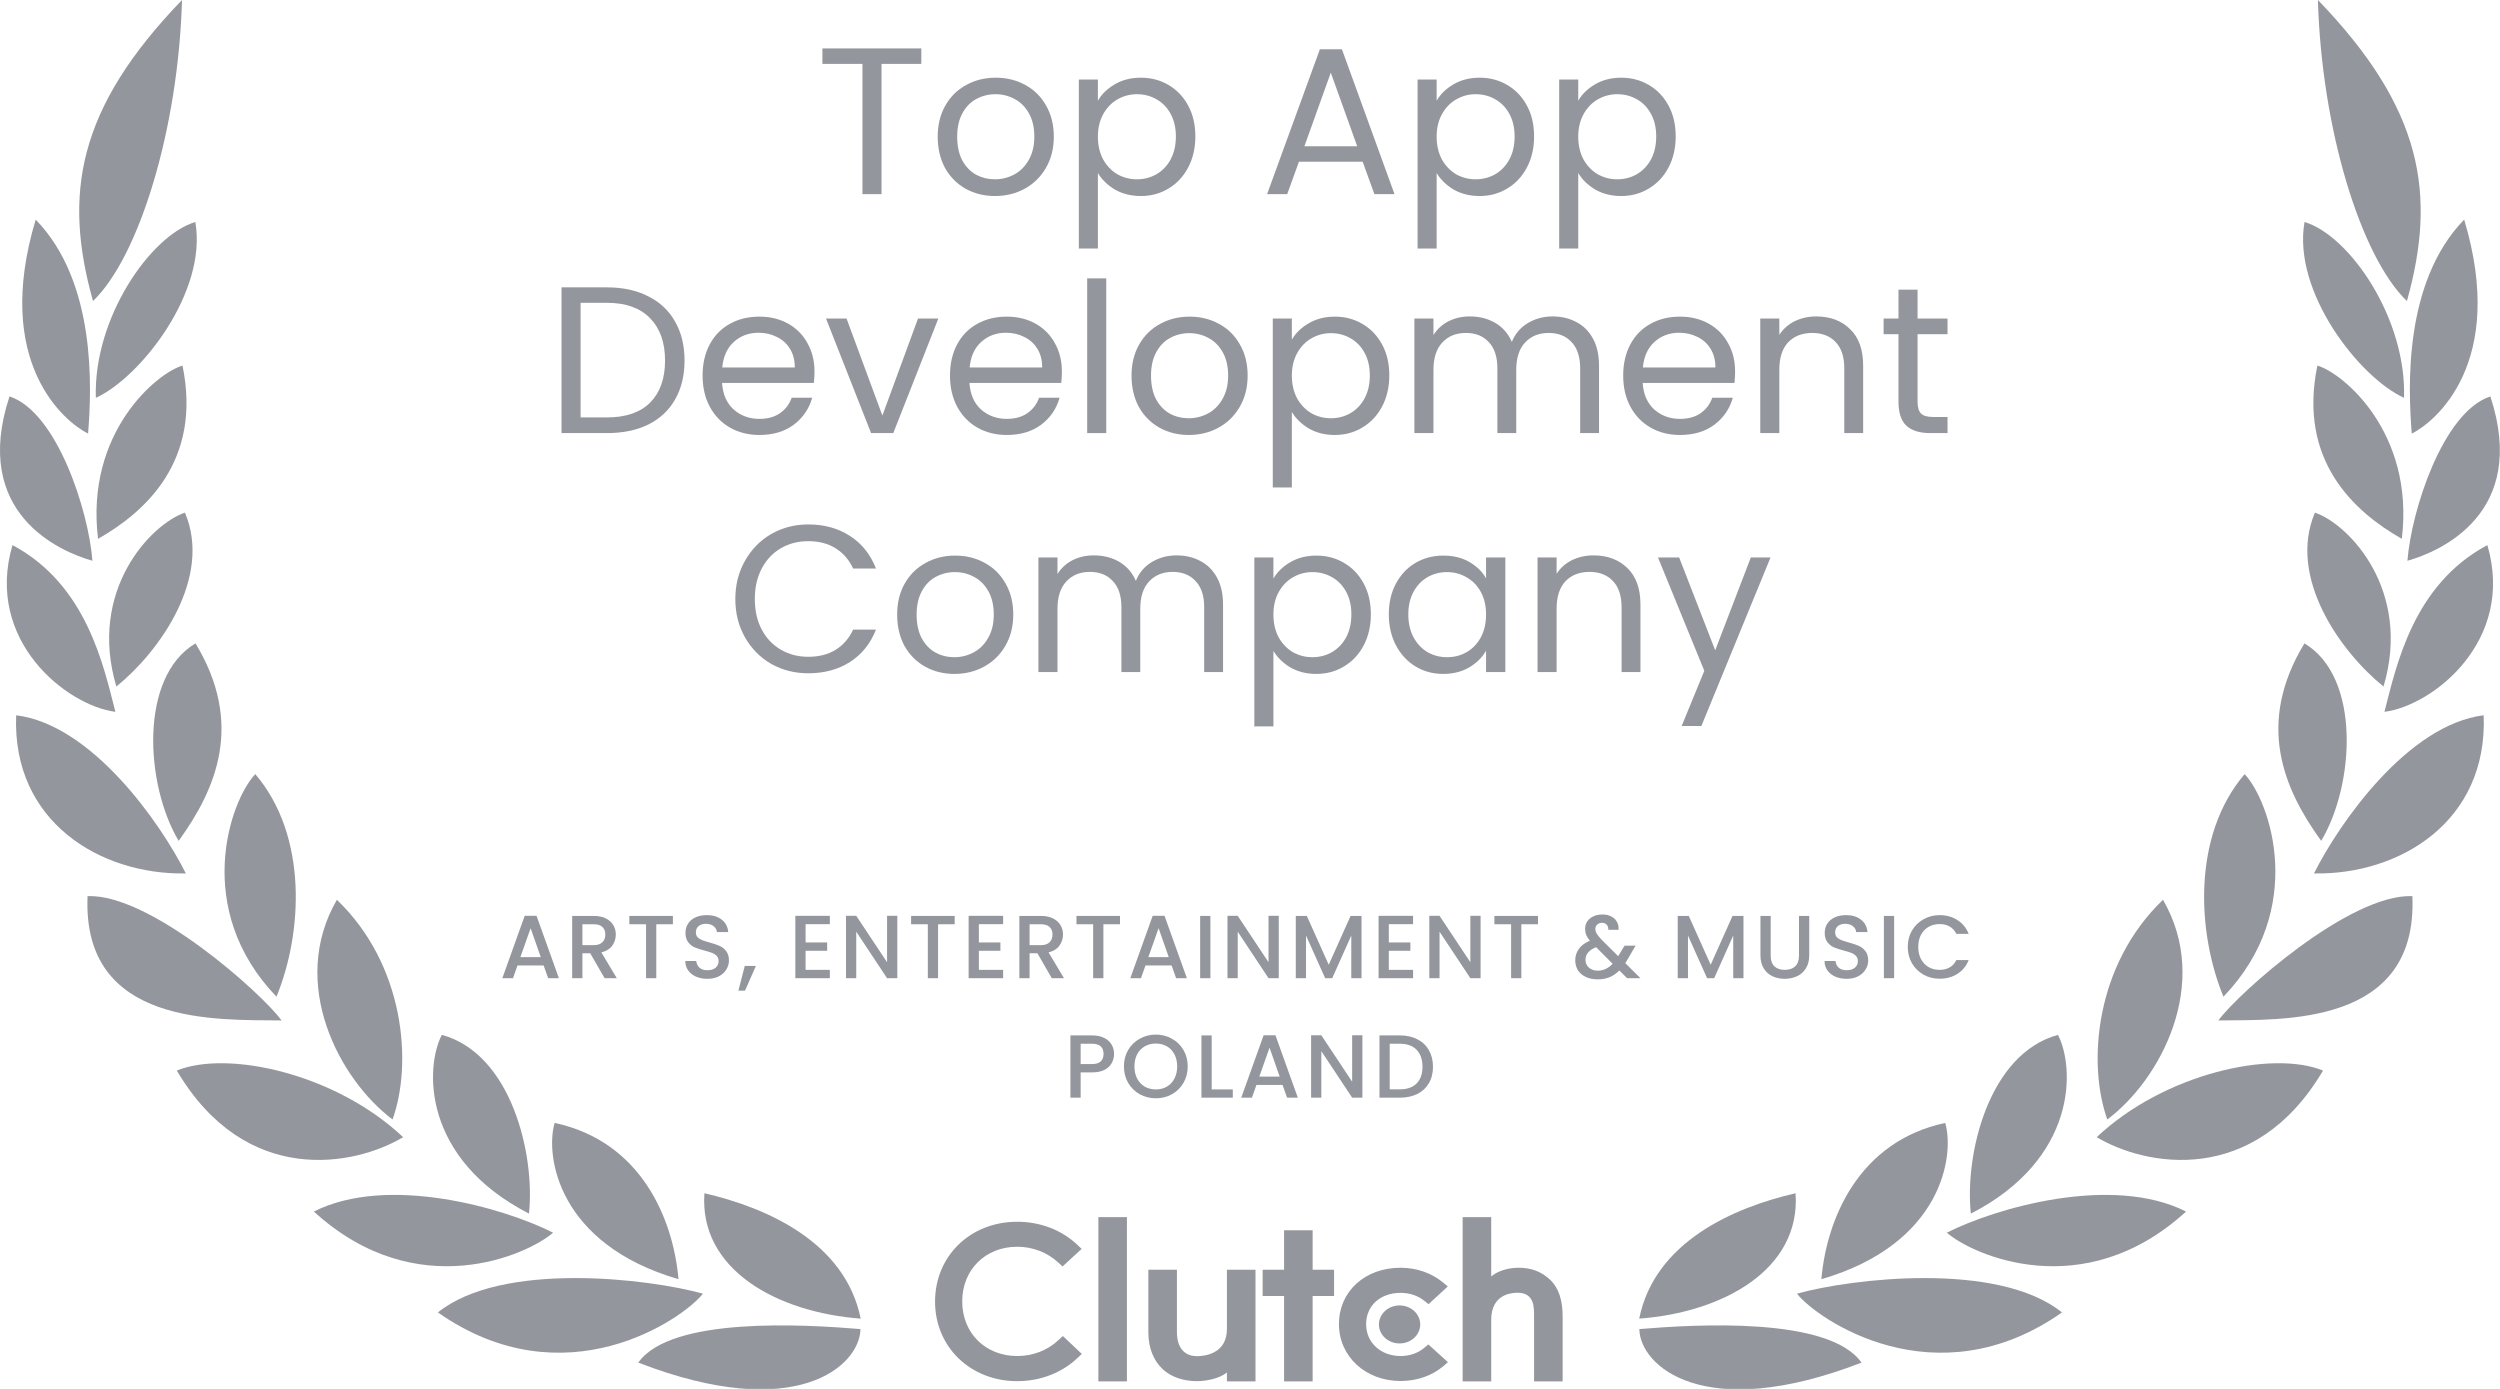<?xml version="1.0" encoding="UTF-8"?> <svg xmlns="http://www.w3.org/2000/svg" width="144" height="80" viewBox="0 0 144 80" fill="none"><g clip-path="url(#clip0_4327_64270)"><path d="M22.612 64.482C23.772 61.239 23.31 55.57 19.404 51.828C16.602 56.671 19.564 62.202 22.612 64.482Z" fill="#93969C"></path><path d="M14.704 44.589C13.246 46.133 11.069 52.353 15.924 57.411C17.424 53.768 17.756 48.163 14.704 44.589Z" fill="#93969C"></path><path d="M10.484 0C4.435 6.267 3.637 11.204 5.357 17.342C8.026 14.774 10.277 7.389 10.484 0Z" fill="#93969C"></path><path d="M11.261 37.058C8.002 38.994 8.364 45.204 10.291 48.434C12.468 45.424 14.059 41.682 11.261 37.058Z" fill="#93969C"></path><path d="M10.652 29.527C8.677 30.198 5.056 34.022 6.703 39.544C9.208 37.518 12.234 33.239 10.652 29.527Z" fill="#93969C"></path><path d="M10.512 21.058C9.054 21.475 4.898 24.903 5.648 31.037C8.377 29.484 11.646 26.546 10.512 21.058Z" fill="#93969C"></path><path d="M5.521 22.916C8.099 21.738 11.958 16.804 11.251 12.787C8.651 13.566 5.366 18.353 5.521 22.916Z" fill="#93969C"></path><path d="M23.221 65.501C19.328 61.832 13.115 60.469 10.184 61.664C14.163 68.409 20.449 67.161 23.221 65.501Z" fill="#93969C"></path><path d="M30.47 69.905C30.828 66.512 29.461 60.701 25.451 59.609C24.481 61.467 24.3 66.736 30.47 69.905Z" fill="#93969C"></path><path d="M31.857 71.002C29.059 69.583 22.346 67.63 18.078 69.785C24.002 75.2 30.422 72.262 31.857 71.002Z" fill="#93969C"></path><path d="M39.082 73.682C38.78 70.237 36.952 65.751 31.947 64.68C31.399 66.55 32.106 71.651 39.082 73.682Z" fill="#93969C"></path><path d="M40.489 74.516C37.385 73.647 28.909 72.628 25.223 75.596C32.522 80.718 39.342 75.974 40.489 74.516Z" fill="#93969C"></path><path d="M49.576 75.953C48.684 71.531 44.139 69.553 40.574 68.731C40.263 73.123 44.756 75.596 49.576 75.953Z" fill="#93969C"></path><path d="M36.766 78.486C45.863 82.013 49.532 78.671 49.562 76.555C46.337 76.284 38.633 75.824 36.766 78.486Z" fill="#93969C"></path><path d="M5.045 51.617C4.713 59.14 12.543 58.727 16.221 58.778C15.065 57.196 8.654 51.471 5.045 51.617Z" fill="#93969C"></path><path d="M0.931 41.2C0.681 47.325 5.781 50.404 10.705 50.31C9.221 47.351 5.272 41.738 0.931 41.2Z" fill="#93969C"></path><path d="M6.647 41.002C5.966 38.361 5 33.678 0.719 31.398C-0.898 36.899 3.84 40.641 6.647 41.002Z" fill="#93969C"></path><path d="M5.324 32.301C5.105 29.432 3.285 23.729 0.547 22.834C-1.669 29.566 3.436 31.768 5.324 32.301Z" fill="#93969C"></path><path d="M5.074 24.976C5.285 22.361 5.557 16.245 2.056 12.649C-0.423 20.895 3.72 24.301 5.074 24.976Z" fill="#93969C"></path><path d="M121.381 64.482C120.221 61.239 120.683 55.57 124.589 51.828C127.391 56.671 124.429 62.202 121.381 64.482Z" fill="#93969C"></path><path d="M129.291 44.589C130.748 46.133 132.925 52.353 128.071 57.411C126.57 53.768 126.238 48.163 129.291 44.589Z" fill="#93969C"></path><path d="M133.512 0C139.561 6.267 140.358 11.204 138.638 17.342C135.969 14.774 133.719 7.389 133.512 0Z" fill="#93969C"></path><path d="M132.735 37.058C135.994 38.994 135.632 45.204 133.701 48.434C131.523 45.424 129.932 41.682 132.735 37.058Z" fill="#93969C"></path><path d="M133.34 29.527C135.315 30.198 138.937 34.022 137.29 39.544C134.785 37.518 131.758 33.239 133.34 29.527Z" fill="#93969C"></path><path d="M133.481 21.058C134.938 21.475 139.094 24.903 138.344 31.037C135.615 29.484 132.347 26.546 133.481 21.058Z" fill="#93969C"></path><path d="M138.471 22.916C135.893 21.738 132.034 16.804 132.741 12.787C135.341 13.566 138.626 18.353 138.471 22.916Z" fill="#93969C"></path><path d="M120.77 65.501C124.663 61.832 130.875 60.469 133.807 61.664C129.828 68.409 123.542 67.161 120.77 65.501Z" fill="#93969C"></path><path d="M113.52 69.905C113.162 66.512 114.528 60.701 118.538 59.609C119.508 61.467 119.689 66.736 113.52 69.905Z" fill="#93969C"></path><path d="M112.137 71.002C114.935 69.583 121.648 67.63 125.916 69.785C119.992 75.2 113.572 72.262 112.137 71.002Z" fill="#93969C"></path><path d="M104.91 73.682C105.212 70.237 107.04 65.751 112.045 64.68C112.593 66.55 111.886 71.651 104.91 73.682Z" fill="#93969C"></path><path d="M103.504 74.516C106.608 73.647 115.084 72.628 118.77 75.596C111.471 80.718 104.651 75.974 103.504 74.516Z" fill="#93969C"></path><path d="M94.418 75.953C95.31 71.531 99.855 69.553 103.424 68.731C103.735 73.123 99.242 75.596 94.418 75.953Z" fill="#93969C"></path><path d="M107.222 78.486C98.125 82.013 94.456 78.671 94.426 76.555C97.651 76.284 105.355 75.824 107.222 78.486Z" fill="#93969C"></path><path d="M138.952 51.617C139.284 59.14 131.455 58.727 127.777 58.778C128.933 57.196 135.344 51.471 138.952 51.617Z" fill="#93969C"></path><path d="M143.059 41.2C143.309 47.325 138.209 50.404 133.285 50.31C134.768 47.351 138.717 41.738 143.059 41.2Z" fill="#93969C"></path><path d="M137.344 41.002C138.025 38.361 138.991 33.678 143.272 31.398C144.889 36.899 140.15 40.641 137.344 41.002Z" fill="#93969C"></path><path d="M138.668 32.301C138.888 29.432 140.707 23.729 143.445 22.834C145.661 29.566 140.556 31.768 138.668 32.301Z" fill="#93969C"></path><path d="M138.918 24.976C138.707 22.361 138.436 16.245 141.936 12.649C144.415 20.895 140.272 24.301 138.918 24.976Z" fill="#93969C"></path><path d="M80.632 59.639C81.014 59.639 81.349 59.713 81.635 59.861C81.925 60.005 82.147 60.215 82.302 60.49C82.461 60.762 82.54 61.08 82.54 61.445C82.54 61.81 82.461 62.126 82.302 62.395C82.147 62.663 81.925 62.87 81.635 63.014C81.349 63.155 81.014 63.226 80.632 63.226H79.457V59.639H80.632ZM80.632 62.746C81.052 62.746 81.375 62.632 81.599 62.405C81.823 62.178 81.935 61.858 81.935 61.445C81.935 61.029 81.823 60.704 81.599 60.47C81.375 60.236 81.052 60.119 80.632 60.119H80.047V62.746H80.632Z" fill="#93969C"></path><path d="M78.474 63.226H77.884L76.109 60.547V63.226H75.519V59.633H76.109L77.884 62.307V59.633H78.474V63.226Z" fill="#93969C"></path><path d="M73.876 62.493H72.37L72.112 63.226H71.496L72.784 59.633H73.467L74.755 63.226H74.135L73.876 62.493ZM73.71 62.013L73.126 60.346L72.536 62.013H73.71Z" fill="#93969C"></path><path d="M69.793 62.751H71.009V63.226H69.203V59.639H69.793V62.751Z" fill="#93969C"></path><path d="M66.575 63.262C66.24 63.262 65.932 63.184 65.649 63.03C65.37 62.871 65.147 62.653 64.981 62.374C64.819 62.092 64.738 61.776 64.738 61.425C64.738 61.074 64.819 60.759 64.981 60.48C65.147 60.201 65.37 59.984 65.649 59.83C65.932 59.671 66.24 59.592 66.575 59.592C66.913 59.592 67.222 59.671 67.501 59.83C67.784 59.984 68.006 60.201 68.168 60.48C68.331 60.759 68.412 61.074 68.412 61.425C68.412 61.776 68.331 62.092 68.168 62.374C68.006 62.653 67.784 62.871 67.501 63.03C67.222 63.184 66.913 63.262 66.575 63.262ZM66.575 62.751C66.813 62.751 67.025 62.698 67.211 62.591C67.397 62.481 67.542 62.326 67.646 62.127C67.753 61.923 67.806 61.69 67.806 61.425C67.806 61.16 67.753 60.927 67.646 60.728C67.542 60.528 67.397 60.375 67.211 60.268C67.025 60.162 66.813 60.108 66.575 60.108C66.337 60.108 66.125 60.162 65.939 60.268C65.752 60.375 65.606 60.528 65.499 60.728C65.395 60.927 65.344 61.16 65.344 61.425C65.344 61.69 65.395 61.923 65.499 62.127C65.606 62.326 65.752 62.481 65.939 62.591C66.125 62.698 66.337 62.751 66.575 62.751Z" fill="#93969C"></path><path d="M64.171 60.707C64.171 60.889 64.127 61.062 64.041 61.223C63.955 61.385 63.817 61.517 63.627 61.621C63.438 61.72 63.194 61.77 62.898 61.77H62.246V63.226H61.656V59.639H62.898C63.174 59.639 63.407 59.687 63.596 59.783C63.789 59.876 63.933 60.003 64.026 60.165C64.122 60.327 64.171 60.508 64.171 60.707ZM62.898 61.29C63.122 61.29 63.289 61.24 63.4 61.141C63.51 61.037 63.565 60.893 63.565 60.707C63.565 60.315 63.343 60.119 62.898 60.119H62.246V61.29H62.898Z" fill="#93969C"></path><path d="M109.887 54.543C109.887 54.192 109.968 53.877 110.13 53.598C110.295 53.319 110.518 53.103 110.797 52.948C111.08 52.79 111.389 52.711 111.723 52.711C112.106 52.711 112.446 52.805 112.743 52.994C113.043 53.18 113.26 53.445 113.394 53.789H112.686C112.593 53.6 112.463 53.459 112.298 53.366C112.132 53.273 111.941 53.227 111.723 53.227C111.485 53.227 111.273 53.28 111.087 53.387C110.901 53.493 110.754 53.646 110.647 53.846C110.544 54.046 110.492 54.278 110.492 54.543C110.492 54.808 110.544 55.04 110.647 55.239C110.754 55.439 110.901 55.594 111.087 55.704C111.273 55.811 111.485 55.864 111.723 55.864C111.941 55.864 112.132 55.818 112.298 55.725C112.463 55.632 112.593 55.491 112.686 55.301H113.394C113.26 55.646 113.043 55.91 112.743 56.096C112.446 56.282 112.106 56.375 111.723 56.375C111.385 56.375 111.077 56.298 110.797 56.143C110.518 55.984 110.295 55.766 110.13 55.487C109.968 55.209 109.887 54.894 109.887 54.543Z" fill="#93969C"></path><path d="M109.102 52.757V56.344H108.512V52.757H109.102Z" fill="#93969C"></path><path d="M106.366 56.38C106.125 56.38 105.908 56.339 105.715 56.256C105.521 56.17 105.37 56.05 105.259 55.895C105.149 55.74 105.094 55.559 105.094 55.353H105.725C105.739 55.508 105.799 55.635 105.906 55.735C106.016 55.835 106.17 55.885 106.366 55.885C106.57 55.885 106.729 55.837 106.842 55.74C106.956 55.64 107.013 55.513 107.013 55.358C107.013 55.238 106.977 55.14 106.905 55.064C106.836 54.988 106.748 54.93 106.641 54.889C106.537 54.847 106.392 54.803 106.206 54.754C105.972 54.692 105.78 54.63 105.632 54.569C105.487 54.503 105.363 54.403 105.259 54.269C105.156 54.135 105.104 53.956 105.104 53.732C105.104 53.526 105.156 53.345 105.259 53.191C105.363 53.036 105.508 52.917 105.694 52.834C105.88 52.752 106.096 52.711 106.341 52.711C106.689 52.711 106.974 52.798 107.194 52.974C107.418 53.146 107.543 53.383 107.567 53.686H106.915C106.905 53.555 106.842 53.443 106.729 53.35C106.615 53.258 106.465 53.211 106.279 53.211C106.11 53.211 105.972 53.254 105.865 53.34C105.758 53.426 105.704 53.55 105.704 53.712C105.704 53.822 105.737 53.913 105.803 53.985C105.872 54.054 105.958 54.109 106.061 54.151C106.165 54.192 106.306 54.236 106.485 54.285C106.723 54.35 106.917 54.416 107.065 54.481C107.217 54.546 107.344 54.648 107.448 54.785C107.555 54.919 107.608 55.1 107.608 55.327C107.608 55.51 107.558 55.682 107.458 55.843C107.362 56.005 107.218 56.136 107.029 56.236C106.842 56.332 106.622 56.38 106.366 56.38Z" fill="#93969C"></path><path d="M101.992 52.757V55.044C101.992 55.315 102.063 55.52 102.204 55.658C102.349 55.795 102.549 55.864 102.804 55.864C103.063 55.864 103.263 55.795 103.405 55.658C103.549 55.52 103.622 55.315 103.622 55.044V52.757H104.212V55.033C104.212 55.326 104.148 55.573 104.02 55.776C103.893 55.979 103.722 56.131 103.508 56.231C103.294 56.33 103.058 56.38 102.799 56.38C102.541 56.38 102.304 56.33 102.09 56.231C101.88 56.131 101.713 55.979 101.589 55.776C101.464 55.573 101.402 55.326 101.402 55.033V52.757H101.992Z" fill="#93969C"></path><path d="M100.424 52.757V56.344H99.834V53.887L98.737 56.344H98.329L97.227 53.887V56.344H96.637V52.757H97.273L98.535 55.57L99.793 52.757H100.424Z" fill="#93969C"></path><path d="M93.72 56.344L93.275 55.9C93.102 56.072 92.914 56.201 92.711 56.287C92.507 56.37 92.28 56.411 92.028 56.411C91.773 56.411 91.547 56.367 91.35 56.277C91.153 56.188 91.002 56.06 90.895 55.895C90.788 55.727 90.734 55.532 90.734 55.312C90.734 55.064 90.805 54.844 90.947 54.651C91.088 54.455 91.298 54.3 91.578 54.187C91.478 54.066 91.407 53.954 91.366 53.851C91.324 53.745 91.303 53.628 91.303 53.5C91.303 53.342 91.343 53.201 91.422 53.077C91.505 52.953 91.623 52.855 91.774 52.783C91.926 52.711 92.102 52.674 92.302 52.674C92.505 52.674 92.678 52.714 92.819 52.793C92.964 52.869 93.071 52.974 93.14 53.108C93.213 53.242 93.242 53.392 93.228 53.557H92.638C92.642 53.43 92.611 53.332 92.545 53.263C92.48 53.191 92.39 53.154 92.276 53.154C92.162 53.154 92.069 53.189 91.997 53.258C91.928 53.323 91.893 53.404 91.893 53.5C91.893 53.593 91.919 53.686 91.971 53.779C92.026 53.868 92.121 53.985 92.255 54.13L93.207 55.074L93.575 54.471H94.211L93.745 55.265L93.616 55.477L94.49 56.344H93.72ZM92.028 55.911C92.352 55.911 92.638 55.778 92.887 55.513L91.935 54.558C91.528 54.72 91.324 54.964 91.324 55.291C91.324 55.467 91.39 55.615 91.521 55.735C91.652 55.852 91.821 55.911 92.028 55.911Z" fill="#93969C"></path><path d="M88.587 52.757V53.237H87.63V56.344H87.04V53.237H86.078V52.757H88.587Z" fill="#93969C"></path><path d="M85.282 56.344H84.692L82.918 53.665V56.344H82.328V52.752H82.918L84.692 55.425V52.752H85.282V56.344Z" fill="#93969C"></path><path d="M79.996 53.232V54.285H81.238V54.765H79.996V55.864H81.393V56.344H79.406V52.752H81.393V53.232H79.996Z" fill="#93969C"></path><path d="M78.424 52.757V56.344H77.834V53.887L76.737 56.344H76.329L75.227 53.887V56.344H74.637V52.757H75.273L76.535 55.57L77.793 52.757H78.424Z" fill="#93969C"></path><path d="M73.657 56.344H73.067L71.293 53.665V56.344H70.703V52.752H71.293L73.067 55.425V52.752H73.657V56.344Z" fill="#93969C"></path><path d="M69.719 52.757V56.344H69.129V52.757H69.719Z" fill="#93969C"></path><path d="M67.485 55.611H65.98L65.721 56.344H65.106L66.394 52.752H67.077L68.365 56.344H67.744L67.485 55.611ZM67.32 55.131L66.735 53.464L66.145 55.131H67.32Z" fill="#93969C"></path><path d="M64.513 52.757V53.237H63.556V56.344H62.966V53.237H62.004V52.757H64.513Z" fill="#93969C"></path><path d="M60.583 56.344L59.755 54.909H59.305V56.344H58.715V52.757H59.956C60.232 52.757 60.465 52.805 60.655 52.901C60.848 52.998 60.991 53.127 61.084 53.289C61.181 53.45 61.229 53.631 61.229 53.831C61.229 54.065 61.16 54.278 61.022 54.471C60.888 54.66 60.679 54.789 60.396 54.858L61.286 56.344H60.583ZM59.305 54.44H59.956C60.177 54.44 60.343 54.385 60.453 54.274C60.567 54.164 60.624 54.016 60.624 53.831C60.624 53.645 60.569 53.5 60.458 53.397C60.348 53.29 60.181 53.237 59.956 53.237H59.305V54.44Z" fill="#93969C"></path><path d="M56.383 53.232V54.285H57.624V54.765H56.383V55.864H57.78V56.344H55.793V52.752H57.78V53.232H56.383Z" fill="#93969C"></path><path d="M54.99 52.757V53.237H54.033V56.344H53.443V53.237H52.48V52.757H54.99Z" fill="#93969C"></path><path d="M51.685 56.344H51.095L49.32 53.665V56.344H48.73V52.752H49.32L51.095 55.425V52.752H51.685V56.344Z" fill="#93969C"></path><path d="M46.402 53.232V54.285H47.644V54.765H46.402V55.864H47.799V56.344H45.812V52.752H47.799V53.232H46.402Z" fill="#93969C"></path><path d="M43.54 55.637L42.914 57.062H42.531L42.899 55.637H43.54Z" fill="#93969C"></path><path d="M40.745 56.38C40.504 56.38 40.287 56.339 40.093 56.256C39.9 56.17 39.749 56.05 39.638 55.895C39.528 55.74 39.473 55.56 39.473 55.353H40.104C40.118 55.508 40.178 55.635 40.285 55.735C40.395 55.835 40.549 55.885 40.745 55.885C40.949 55.885 41.108 55.837 41.221 55.74C41.335 55.641 41.392 55.513 41.392 55.358C41.392 55.238 41.356 55.14 41.283 55.064C41.215 54.988 41.127 54.93 41.02 54.889C40.916 54.847 40.771 54.803 40.585 54.754C40.35 54.693 40.159 54.631 40.011 54.569C39.866 54.503 39.742 54.404 39.638 54.269C39.535 54.135 39.483 53.956 39.483 53.733C39.483 53.526 39.535 53.345 39.638 53.191C39.742 53.036 39.886 52.917 40.073 52.834C40.259 52.752 40.475 52.711 40.719 52.711C41.068 52.711 41.352 52.798 41.573 52.974C41.797 53.146 41.922 53.383 41.946 53.686H41.294C41.283 53.555 41.221 53.444 41.108 53.351C40.994 53.258 40.844 53.211 40.657 53.211C40.488 53.211 40.35 53.254 40.243 53.34C40.137 53.426 40.083 53.55 40.083 53.712C40.083 53.822 40.116 53.913 40.181 53.985C40.25 54.054 40.337 54.109 40.44 54.151C40.544 54.192 40.685 54.237 40.864 54.285C41.102 54.35 41.295 54.416 41.444 54.481C41.596 54.546 41.723 54.648 41.827 54.785C41.934 54.92 41.987 55.1 41.987 55.327C41.987 55.51 41.937 55.682 41.837 55.843C41.74 56.005 41.597 56.136 41.408 56.236C41.221 56.332 41.001 56.38 40.745 56.38Z" fill="#93969C"></path><path d="M38.759 52.757V53.237H37.802V56.344H37.212V53.237H36.25V52.757H38.759Z" fill="#93969C"></path><path d="M34.825 56.344L33.997 54.909H33.547V56.344H32.957V52.757H34.199C34.475 52.757 34.708 52.805 34.897 52.901C35.09 52.998 35.233 53.127 35.327 53.289C35.423 53.45 35.471 53.631 35.471 53.831C35.471 54.065 35.402 54.278 35.264 54.471C35.13 54.66 34.921 54.789 34.639 54.858L35.528 56.344H34.825ZM33.547 54.44H34.199C34.419 54.44 34.585 54.385 34.695 54.274C34.809 54.164 34.866 54.016 34.866 53.831C34.866 53.645 34.811 53.5 34.701 53.397C34.59 53.29 34.423 53.237 34.199 53.237H33.547V54.44Z" fill="#93969C"></path><path d="M31.314 55.611H29.808L29.549 56.344H28.934L30.222 52.752H30.905L32.193 56.344H31.572L31.314 55.611ZM31.148 55.131L30.563 53.464L29.974 55.131H31.148Z" fill="#93969C"></path><path d="M101.983 32.11L97.999 41.817H96.864L98.168 38.637L95.5 32.11H96.719L98.796 37.457L100.848 32.11H101.983Z" fill="#93969C"></path><path d="M91.786 31.99C92.591 31.99 93.242 32.235 93.741 32.724C94.24 33.206 94.49 33.904 94.49 34.82V38.71H93.403V34.976C93.403 34.318 93.238 33.816 92.908 33.471C92.578 33.118 92.128 32.941 91.556 32.941C90.977 32.941 90.514 33.122 90.168 33.483C89.83 33.844 89.661 34.37 89.661 35.061V38.71H88.562V32.11H89.661V33.05C89.878 32.712 90.172 32.451 90.542 32.267C90.921 32.082 91.335 31.99 91.786 31.99Z" fill="#93969C"></path><path d="M79.996 35.386C79.996 34.711 80.133 34.121 80.406 33.615C80.68 33.102 81.054 32.704 81.529 32.423C82.012 32.142 82.547 32.002 83.135 32.002C83.714 32.002 84.217 32.126 84.644 32.375C85.07 32.624 85.388 32.937 85.597 33.314V32.11H86.708V38.71H85.597V37.481C85.38 37.867 85.054 38.188 84.62 38.445C84.193 38.694 83.694 38.818 83.123 38.818C82.535 38.818 82.004 38.673 81.529 38.385C81.054 38.096 80.68 37.69 80.406 37.168C80.133 36.646 79.996 36.052 79.996 35.386ZM85.597 35.398C85.597 34.9 85.497 34.467 85.296 34.097C85.094 33.728 84.821 33.447 84.475 33.254C84.137 33.053 83.763 32.953 83.352 32.953C82.942 32.953 82.567 33.05 82.229 33.242C81.891 33.435 81.622 33.716 81.421 34.085C81.219 34.455 81.119 34.888 81.119 35.386C81.119 35.892 81.219 36.333 81.421 36.711C81.622 37.08 81.891 37.365 82.229 37.566C82.567 37.758 82.942 37.855 83.352 37.855C83.763 37.855 84.137 37.758 84.475 37.566C84.821 37.365 85.094 37.08 85.296 36.711C85.497 36.333 85.597 35.896 85.597 35.398Z" fill="#93969C"></path><path d="M73.349 33.326C73.566 32.949 73.888 32.636 74.314 32.387C74.749 32.13 75.252 32.002 75.823 32.002C76.411 32.002 76.942 32.142 77.417 32.423C77.9 32.704 78.278 33.102 78.552 33.615C78.825 34.121 78.962 34.711 78.962 35.386C78.962 36.052 78.825 36.646 78.552 37.168C78.278 37.69 77.9 38.096 77.417 38.385C76.942 38.673 76.411 38.818 75.823 38.818C75.26 38.818 74.761 38.694 74.326 38.445C73.9 38.188 73.574 37.871 73.349 37.493V41.841H72.25V32.11H73.349V33.326ZM77.839 35.386C77.839 34.888 77.739 34.455 77.537 34.085C77.336 33.716 77.063 33.435 76.717 33.242C76.379 33.05 76.004 32.953 75.594 32.953C75.192 32.953 74.817 33.053 74.471 33.254C74.133 33.447 73.86 33.732 73.65 34.109C73.449 34.479 73.349 34.908 73.349 35.398C73.349 35.896 73.449 36.333 73.65 36.711C73.86 37.08 74.133 37.365 74.471 37.566C74.817 37.758 75.192 37.855 75.594 37.855C76.004 37.855 76.379 37.758 76.717 37.566C77.063 37.365 77.336 37.08 77.537 36.711C77.739 36.333 77.839 35.892 77.839 35.386Z" fill="#93969C"></path><path d="M67.768 31.99C68.283 31.99 68.742 32.098 69.144 32.315C69.546 32.524 69.864 32.841 70.098 33.266C70.331 33.692 70.448 34.21 70.448 34.82V38.71H69.361V34.976C69.361 34.318 69.196 33.816 68.866 33.471C68.544 33.118 68.106 32.941 67.551 32.941C66.979 32.941 66.525 33.126 66.186 33.495C65.848 33.856 65.679 34.382 65.679 35.073V38.71H64.593V34.976C64.593 34.318 64.428 33.816 64.098 33.471C63.776 33.118 63.337 32.941 62.782 32.941C62.211 32.941 61.756 33.126 61.418 33.495C61.08 33.856 60.911 34.382 60.911 35.073V38.71H59.812V32.11H60.911V33.062C61.128 32.716 61.418 32.451 61.78 32.267C62.15 32.082 62.557 31.99 62.999 31.99C63.555 31.99 64.046 32.114 64.472 32.363C64.899 32.612 65.217 32.977 65.426 33.459C65.611 32.993 65.917 32.632 66.343 32.375C66.77 32.118 67.245 31.99 67.768 31.99Z" fill="#93969C"></path><path d="M54.971 38.818C54.352 38.818 53.788 38.678 53.281 38.397C52.782 38.115 52.388 37.718 52.098 37.204C51.817 36.682 51.676 36.08 51.676 35.398C51.676 34.723 51.821 34.129 52.11 33.615C52.408 33.094 52.81 32.696 53.318 32.423C53.825 32.142 54.392 32.002 55.02 32.002C55.647 32.002 56.215 32.142 56.722 32.423C57.229 32.696 57.627 33.09 57.917 33.603C58.215 34.117 58.364 34.715 58.364 35.398C58.364 36.08 58.211 36.682 57.905 37.204C57.607 37.718 57.201 38.115 56.686 38.397C56.17 38.678 55.599 38.818 54.971 38.818ZM54.971 37.855C55.366 37.855 55.736 37.762 56.082 37.578C56.428 37.393 56.706 37.116 56.915 36.747C57.132 36.377 57.241 35.928 57.241 35.398C57.241 34.868 57.136 34.418 56.927 34.049C56.718 33.68 56.444 33.407 56.106 33.23C55.768 33.045 55.402 32.953 55.008 32.953C54.605 32.953 54.235 33.045 53.897 33.23C53.567 33.407 53.301 33.68 53.1 34.049C52.899 34.418 52.798 34.868 52.798 35.398C52.798 35.936 52.895 36.389 53.088 36.759C53.289 37.128 53.555 37.405 53.885 37.59C54.215 37.766 54.577 37.855 54.971 37.855Z" fill="#93969C"></path><path d="M42.355 34.507C42.355 33.688 42.541 32.953 42.911 32.303C43.281 31.644 43.784 31.131 44.42 30.761C45.064 30.392 45.776 30.207 46.556 30.207C47.474 30.207 48.275 30.428 48.959 30.87C49.643 31.311 50.142 31.938 50.456 32.748H49.14C48.907 32.242 48.568 31.853 48.126 31.58C47.691 31.307 47.168 31.171 46.556 31.171C45.969 31.171 45.442 31.307 44.975 31.58C44.508 31.853 44.142 32.242 43.877 32.748C43.611 33.246 43.478 33.832 43.478 34.507C43.478 35.173 43.611 35.759 43.877 36.265C44.142 36.763 44.508 37.148 44.975 37.421C45.442 37.694 45.969 37.831 46.556 37.831C47.168 37.831 47.691 37.698 48.126 37.433C48.568 37.16 48.907 36.771 49.14 36.265H50.456C50.142 37.068 49.643 37.69 48.959 38.132C48.275 38.565 47.474 38.782 46.556 38.782C45.776 38.782 45.064 38.601 44.42 38.24C43.784 37.871 43.281 37.361 42.911 36.711C42.541 36.06 42.355 35.326 42.355 34.507Z" fill="#93969C"></path><path d="M110.452 19.25V23.14C110.452 23.461 110.52 23.69 110.657 23.826C110.794 23.955 111.031 24.019 111.369 24.019H112.178V24.946H111.188C110.576 24.946 110.118 24.806 109.812 24.525C109.506 24.244 109.353 23.782 109.353 23.14V19.25H108.496V18.347H109.353V16.685H110.452V18.347H112.178V19.25H110.452Z" fill="#93969C"></path><path d="M104.614 18.226C105.419 18.226 106.07 18.471 106.569 18.961C107.068 19.443 107.318 20.141 107.318 21.056V24.946H106.231V21.213C106.231 20.555 106.066 20.053 105.736 19.707C105.407 19.354 104.956 19.178 104.384 19.178C103.805 19.178 103.342 19.358 102.996 19.72C102.658 20.081 102.489 20.607 102.489 21.297V24.946H101.391V18.347H102.489V19.286C102.706 18.949 103 18.688 103.37 18.503C103.749 18.319 104.163 18.226 104.614 18.226Z" fill="#93969C"></path><path d="M99.942 21.393C99.942 21.602 99.93 21.823 99.906 22.056H94.619C94.659 22.706 94.88 23.216 95.283 23.585C95.693 23.947 96.188 24.127 96.768 24.127C97.242 24.127 97.637 24.019 97.951 23.802C98.272 23.577 98.498 23.28 98.627 22.911H99.81C99.633 23.545 99.278 24.063 98.747 24.465C98.216 24.858 97.556 25.055 96.768 25.055C96.14 25.055 95.576 24.914 95.078 24.633C94.587 24.352 94.2 23.955 93.919 23.441C93.637 22.919 93.496 22.317 93.496 21.634C93.496 20.952 93.633 20.354 93.906 19.84C94.18 19.326 94.562 18.933 95.053 18.66C95.552 18.379 96.124 18.238 96.768 18.238C97.395 18.238 97.951 18.375 98.433 18.648C98.916 18.921 99.287 19.298 99.544 19.78C99.81 20.253 99.942 20.791 99.942 21.393ZM98.808 21.165C98.808 20.747 98.715 20.39 98.53 20.093C98.345 19.788 98.091 19.559 97.769 19.407C97.456 19.246 97.106 19.166 96.719 19.166C96.164 19.166 95.689 19.342 95.295 19.695C94.909 20.049 94.687 20.538 94.631 21.165H98.808Z" fill="#93969C"></path><path d="M89.424 18.226C89.939 18.226 90.398 18.335 90.8 18.551C91.203 18.76 91.521 19.077 91.754 19.503C91.987 19.928 92.104 20.446 92.104 21.056V24.946H91.018V21.213C91.018 20.555 90.853 20.053 90.523 19.707C90.201 19.354 89.762 19.178 89.207 19.178C88.635 19.178 88.181 19.362 87.843 19.732C87.505 20.093 87.336 20.619 87.336 21.309V24.946H86.249V21.213C86.249 20.555 86.084 20.053 85.754 19.707C85.432 19.354 84.994 19.178 84.438 19.178C83.867 19.178 83.412 19.362 83.074 19.732C82.736 20.093 82.567 20.619 82.567 21.309V24.946H81.469V18.347H82.567V19.298C82.785 18.953 83.074 18.688 83.436 18.503C83.807 18.319 84.213 18.226 84.656 18.226C85.211 18.226 85.702 18.351 86.129 18.6C86.555 18.849 86.873 19.214 87.082 19.695C87.267 19.23 87.573 18.869 88 18.612C88.426 18.355 88.901 18.226 89.424 18.226Z" fill="#93969C"></path><path d="M74.411 19.563C74.628 19.186 74.95 18.872 75.377 18.624C75.811 18.367 76.314 18.238 76.886 18.238C77.473 18.238 78.004 18.379 78.479 18.66C78.962 18.941 79.34 19.338 79.614 19.852C79.888 20.358 80.024 20.948 80.024 21.622C80.024 22.289 79.888 22.883 79.614 23.405C79.34 23.927 78.962 24.332 78.479 24.621C78.004 24.91 77.473 25.055 76.886 25.055C76.322 25.055 75.823 24.93 75.389 24.681C74.962 24.424 74.636 24.107 74.411 23.73V28.077H73.312V18.347H74.411V19.563ZM78.902 21.622C78.902 21.125 78.801 20.691 78.6 20.322C78.399 19.952 78.125 19.671 77.779 19.479C77.441 19.286 77.067 19.19 76.656 19.19C76.254 19.19 75.88 19.29 75.534 19.491C75.196 19.683 74.922 19.968 74.713 20.346C74.512 20.715 74.411 21.145 74.411 21.634C74.411 22.132 74.512 22.57 74.713 22.947C74.922 23.316 75.196 23.601 75.534 23.802C75.88 23.995 76.254 24.091 76.656 24.091C77.067 24.091 77.441 23.995 77.779 23.802C78.125 23.601 78.399 23.316 78.6 22.947C78.801 22.57 78.902 22.128 78.902 21.622Z" fill="#93969C"></path><path d="M68.471 25.055C67.852 25.055 67.288 24.914 66.781 24.633C66.282 24.352 65.888 23.955 65.598 23.441C65.317 22.919 65.176 22.317 65.176 21.634C65.176 20.96 65.321 20.366 65.61 19.852C65.908 19.33 66.311 18.933 66.818 18.66C67.325 18.379 67.892 18.238 68.52 18.238C69.147 18.238 69.715 18.379 70.222 18.66C70.729 18.933 71.127 19.326 71.417 19.84C71.715 20.354 71.864 20.952 71.864 21.634C71.864 22.317 71.711 22.919 71.405 23.441C71.107 23.955 70.701 24.352 70.186 24.633C69.671 24.914 69.099 25.055 68.471 25.055ZM68.471 24.091C68.866 24.091 69.236 23.999 69.582 23.814C69.928 23.63 70.206 23.352 70.415 22.983C70.632 22.614 70.741 22.164 70.741 21.634C70.741 21.105 70.636 20.655 70.427 20.286C70.218 19.916 69.944 19.643 69.606 19.467C69.268 19.282 68.902 19.19 68.508 19.19C68.105 19.19 67.735 19.282 67.397 19.467C67.067 19.643 66.802 19.916 66.6 20.286C66.399 20.655 66.299 21.105 66.299 21.634C66.299 22.172 66.395 22.626 66.588 22.995C66.789 23.365 67.055 23.642 67.385 23.826C67.715 24.003 68.077 24.091 68.471 24.091Z" fill="#93969C"></path><path d="M63.72 16.034V24.946H62.621V16.034H63.72Z" fill="#93969C"></path><path d="M61.165 21.393C61.165 21.602 61.153 21.823 61.129 22.056H55.841C55.882 22.706 56.103 23.216 56.505 23.585C56.916 23.947 57.411 24.127 57.99 24.127C58.465 24.127 58.859 24.019 59.173 23.802C59.495 23.577 59.721 23.28 59.849 22.911H61.032C60.855 23.545 60.501 24.063 59.97 24.465C59.439 24.858 58.779 25.055 57.99 25.055C57.362 25.055 56.799 24.914 56.3 24.633C55.809 24.352 55.423 23.955 55.141 23.441C54.86 22.919 54.719 22.317 54.719 21.634C54.719 20.952 54.856 20.354 55.129 19.84C55.403 19.326 55.785 18.933 56.276 18.66C56.775 18.379 57.346 18.238 57.99 18.238C58.618 18.238 59.173 18.375 59.656 18.648C60.139 18.921 60.509 19.298 60.767 19.78C61.032 20.253 61.165 20.791 61.165 21.393ZM60.03 21.165C60.03 20.747 59.938 20.39 59.753 20.093C59.568 19.788 59.314 19.559 58.992 19.407C58.678 19.246 58.328 19.166 57.942 19.166C57.387 19.166 56.912 19.342 56.517 19.695C56.131 20.049 55.91 20.538 55.853 21.165H60.03Z" fill="#93969C"></path><path d="M50.825 23.935L52.878 18.347H54.049L51.453 24.946H50.174L47.578 18.347H48.761L50.825 23.935Z" fill="#93969C"></path><path d="M46.915 21.393C46.915 21.602 46.903 21.823 46.879 22.056H41.591C41.632 22.706 41.853 23.216 42.255 23.585C42.666 23.947 43.161 24.127 43.74 24.127C44.215 24.127 44.609 24.019 44.923 23.802C45.245 23.577 45.471 23.28 45.599 22.911H46.782C46.605 23.545 46.251 24.063 45.72 24.465C45.189 24.858 44.529 25.055 43.74 25.055C43.112 25.055 42.549 24.914 42.05 24.633C41.559 24.352 41.173 23.955 40.891 23.441C40.61 22.919 40.469 22.317 40.469 21.634C40.469 20.952 40.606 20.354 40.879 19.84C41.153 19.326 41.535 18.933 42.026 18.66C42.525 18.379 43.096 18.238 43.74 18.238C44.368 18.238 44.923 18.375 45.406 18.648C45.889 18.921 46.259 19.298 46.517 19.78C46.782 20.253 46.915 20.791 46.915 21.393ZM45.78 21.165C45.78 20.747 45.688 20.39 45.503 20.093C45.318 19.788 45.064 19.559 44.742 19.407C44.428 19.246 44.078 19.166 43.692 19.166C43.137 19.166 42.662 19.342 42.267 19.695C41.881 20.049 41.66 20.538 41.603 21.165H45.78Z" fill="#93969C"></path><path d="M34.963 16.552C35.881 16.552 36.673 16.725 37.342 17.07C38.017 17.407 38.533 17.893 38.887 18.527C39.249 19.162 39.43 19.908 39.43 20.767C39.43 21.626 39.249 22.373 38.887 23.007C38.533 23.634 38.017 24.115 37.342 24.453C36.673 24.782 35.881 24.946 34.963 24.946H32.344V16.552H34.963ZM34.963 24.043C36.05 24.043 36.879 23.758 37.45 23.188C38.022 22.61 38.307 21.803 38.307 20.767C38.307 19.724 38.017 18.909 37.438 18.323C36.867 17.736 36.042 17.443 34.963 17.443H33.442V24.043H34.963Z" fill="#93969C"></path><path d="M90.907 5.8C91.124 5.422 91.446 5.109 91.873 4.86C92.308 4.603 92.811 4.475 93.382 4.475C93.969 4.475 94.501 4.615 94.975 4.896C95.458 5.177 95.837 5.575 96.11 6.089C96.384 6.594 96.52 7.185 96.52 7.859C96.52 8.525 96.384 9.119 96.11 9.641C95.837 10.163 95.458 10.569 94.975 10.858C94.501 11.147 93.969 11.291 93.382 11.291C92.819 11.291 92.32 11.167 91.885 10.918C91.458 10.661 91.132 10.344 90.907 9.966V14.314H89.809V4.583H90.907V5.8ZM95.398 7.859C95.398 7.361 95.297 6.928 95.096 6.558C94.895 6.189 94.621 5.908 94.275 5.715C93.937 5.523 93.563 5.426 93.153 5.426C92.75 5.426 92.376 5.527 92.03 5.727C91.692 5.92 91.418 6.205 91.209 6.582C91.008 6.952 90.907 7.381 90.907 7.871C90.907 8.369 91.008 8.806 91.209 9.184C91.418 9.553 91.692 9.838 92.03 10.039C92.376 10.231 92.75 10.328 93.153 10.328C93.563 10.328 93.937 10.231 94.275 10.039C94.621 9.838 94.895 9.553 95.096 9.184C95.297 8.806 95.398 8.365 95.398 7.859Z" fill="#93969C"></path><path d="M82.751 5.8C82.968 5.422 83.29 5.109 83.717 4.86C84.151 4.603 84.654 4.475 85.226 4.475C85.813 4.475 86.344 4.615 86.819 4.896C87.302 5.177 87.68 5.575 87.954 6.089C88.228 6.594 88.364 7.185 88.364 7.859C88.364 8.525 88.228 9.119 87.954 9.641C87.68 10.163 87.302 10.569 86.819 10.858C86.344 11.147 85.813 11.291 85.226 11.291C84.662 11.291 84.163 11.167 83.729 10.918C83.302 10.661 82.976 10.344 82.751 9.966V14.314H81.652V4.583H82.751V5.8ZM87.242 7.859C87.242 7.361 87.141 6.928 86.94 6.558C86.739 6.189 86.465 5.908 86.119 5.715C85.781 5.523 85.407 5.426 84.996 5.426C84.594 5.426 84.22 5.527 83.874 5.727C83.536 5.92 83.262 6.205 83.053 6.582C82.852 6.952 82.751 7.381 82.751 7.871C82.751 8.369 82.852 8.806 83.053 9.184C83.262 9.553 83.536 9.838 83.874 10.039C84.22 10.231 84.594 10.328 84.996 10.328C85.407 10.328 85.781 10.231 86.119 10.039C86.465 9.838 86.739 9.553 86.94 9.184C87.141 8.806 87.242 8.365 87.242 7.859Z" fill="#93969C"></path><path d="M78.489 9.316H74.819L74.143 11.183H72.984L76.026 2.837H77.294L80.324 11.183H79.165L78.489 9.316ZM78.175 8.425L76.654 4.186L75.133 8.425H78.175Z" fill="#93969C"></path><path d="M63.239 5.8C63.456 5.422 63.778 5.109 64.205 4.86C64.639 4.603 65.142 4.475 65.714 4.475C66.301 4.475 66.833 4.615 67.307 4.896C67.79 5.177 68.168 5.575 68.442 6.089C68.716 6.594 68.853 7.185 68.853 7.859C68.853 8.525 68.716 9.119 68.442 9.641C68.168 10.163 67.79 10.569 67.307 10.858C66.833 11.147 66.301 11.291 65.714 11.291C65.15 11.291 64.652 11.167 64.217 10.918C63.79 10.661 63.465 10.344 63.239 9.966V14.314H62.141V4.583H63.239V5.8ZM67.73 7.859C67.73 7.361 67.629 6.928 67.428 6.558C67.227 6.189 66.953 5.908 66.607 5.715C66.269 5.523 65.895 5.426 65.484 5.426C65.082 5.426 64.708 5.527 64.362 5.727C64.024 5.92 63.75 6.205 63.541 6.582C63.34 6.952 63.239 7.381 63.239 7.871C63.239 8.369 63.34 8.806 63.541 9.184C63.75 9.553 64.024 9.838 64.362 10.039C64.708 10.231 65.082 10.328 65.484 10.328C65.895 10.328 66.269 10.231 66.607 10.039C66.953 9.838 67.227 9.553 67.428 9.184C67.629 8.806 67.73 8.365 67.73 7.859Z" fill="#93969C"></path><path d="M57.307 11.291C56.688 11.291 56.124 11.151 55.617 10.87C55.118 10.589 54.724 10.191 54.434 9.677C54.153 9.156 54.012 8.553 54.012 7.871C54.012 7.197 54.157 6.602 54.446 6.089C54.744 5.567 55.147 5.169 55.654 4.896C56.16 4.615 56.728 4.475 57.356 4.475C57.983 4.475 58.551 4.615 59.058 4.896C59.565 5.169 59.963 5.563 60.253 6.077C60.551 6.59 60.7 7.189 60.7 7.871C60.7 8.553 60.547 9.156 60.241 9.677C59.943 10.191 59.537 10.589 59.022 10.87C58.507 11.151 57.935 11.291 57.307 11.291ZM57.307 10.328C57.702 10.328 58.072 10.235 58.418 10.051C58.764 9.866 59.042 9.589 59.251 9.22C59.468 8.85 59.577 8.401 59.577 7.871C59.577 7.341 59.472 6.891 59.263 6.522C59.054 6.153 58.78 5.88 58.442 5.703C58.104 5.519 57.738 5.426 57.343 5.426C56.941 5.426 56.571 5.519 56.233 5.703C55.903 5.88 55.637 6.153 55.436 6.522C55.235 6.891 55.134 7.341 55.134 7.871C55.134 8.409 55.231 8.863 55.424 9.232C55.625 9.601 55.891 9.878 56.221 10.063C56.551 10.239 56.913 10.328 57.307 10.328Z" fill="#93969C"></path><path d="M53.069 2.789V3.68H50.775V11.183H49.677V3.68H47.371V2.789H53.069Z" fill="#93969C"></path><g clip-path="url(#clip1_4327_64270)"><path d="M63.266 70.108H64.911V79.57H63.266V70.108ZM70.671 76.551C70.671 77.999 69.348 78.115 68.954 78.115C67.97 78.115 67.791 77.268 67.791 76.757V73.135H66.145V76.749C66.145 77.646 66.452 78.387 66.988 78.88C67.462 79.317 68.172 79.555 68.942 79.555C69.487 79.555 70.26 79.399 70.671 79.053V79.57H72.317V73.135H70.671V76.551ZM75.608 70.865H73.963V73.135H72.728V74.649H73.963V79.57H75.608V74.649H76.842V73.135H75.608V70.865ZM82.025 77.646C81.667 77.942 81.194 78.107 80.674 78.107C79.53 78.107 78.689 77.333 78.689 76.272C78.689 75.21 79.503 74.469 80.674 74.469C81.184 74.469 81.667 74.626 82.034 74.922L82.284 75.12L83.393 74.099L83.116 73.869C82.463 73.326 81.596 73.022 80.674 73.022C78.617 73.022 77.123 74.388 77.123 76.264C77.123 78.132 78.653 79.546 80.674 79.546C81.613 79.546 82.489 79.242 83.134 78.691L83.402 78.46L82.275 77.441L82.025 77.646ZM89.267 73.696C88.793 73.26 88.238 73.022 87.469 73.022C86.923 73.022 86.305 73.178 85.894 73.523V70.108H84.248V79.57H85.894V76.025C85.894 74.577 87.012 74.462 87.406 74.462C88.389 74.462 88.362 75.309 88.362 75.82V79.57H90.008V75.828C90.008 74.931 89.804 74.19 89.267 73.696Z" fill="#93969C"></path><path d="M80.616 75.193C80.931 75.193 81.234 75.308 81.457 75.514C81.68 75.719 81.805 75.998 81.805 76.288C81.805 76.578 81.68 76.856 81.457 77.062C81.234 77.267 80.931 77.382 80.616 77.382C80.3 77.382 79.997 77.267 79.774 77.062C79.551 76.856 79.426 76.578 79.426 76.288C79.426 75.998 79.551 75.719 79.774 75.514C79.997 75.308 80.3 75.193 80.616 75.193Z" fill="#93969C"></path><path d="M60.961 77.194C60.335 77.786 59.485 78.107 58.591 78.107C56.757 78.107 55.424 76.782 55.424 74.964C55.424 73.137 56.757 71.813 58.591 71.813C59.476 71.813 60.317 72.133 60.952 72.718L61.202 72.948L62.303 71.936L62.061 71.706C61.149 70.841 59.915 70.373 58.591 70.373C55.89 70.373 53.859 72.347 53.859 74.972C53.859 77.588 55.899 79.555 58.591 79.555C59.924 79.555 61.158 79.078 62.07 78.214L62.312 77.984L61.22 76.955L60.961 77.194Z" fill="#93969C"></path></g></g><defs><clipPath id="clip0_4327_64270"><rect width="144" height="80" fill="white"></rect></clipPath><clipPath id="clip1_4327_64270"><rect width="36.216" height="9.462" fill="white" transform="translate(53.891 70.108)"></rect></clipPath></defs></svg> 